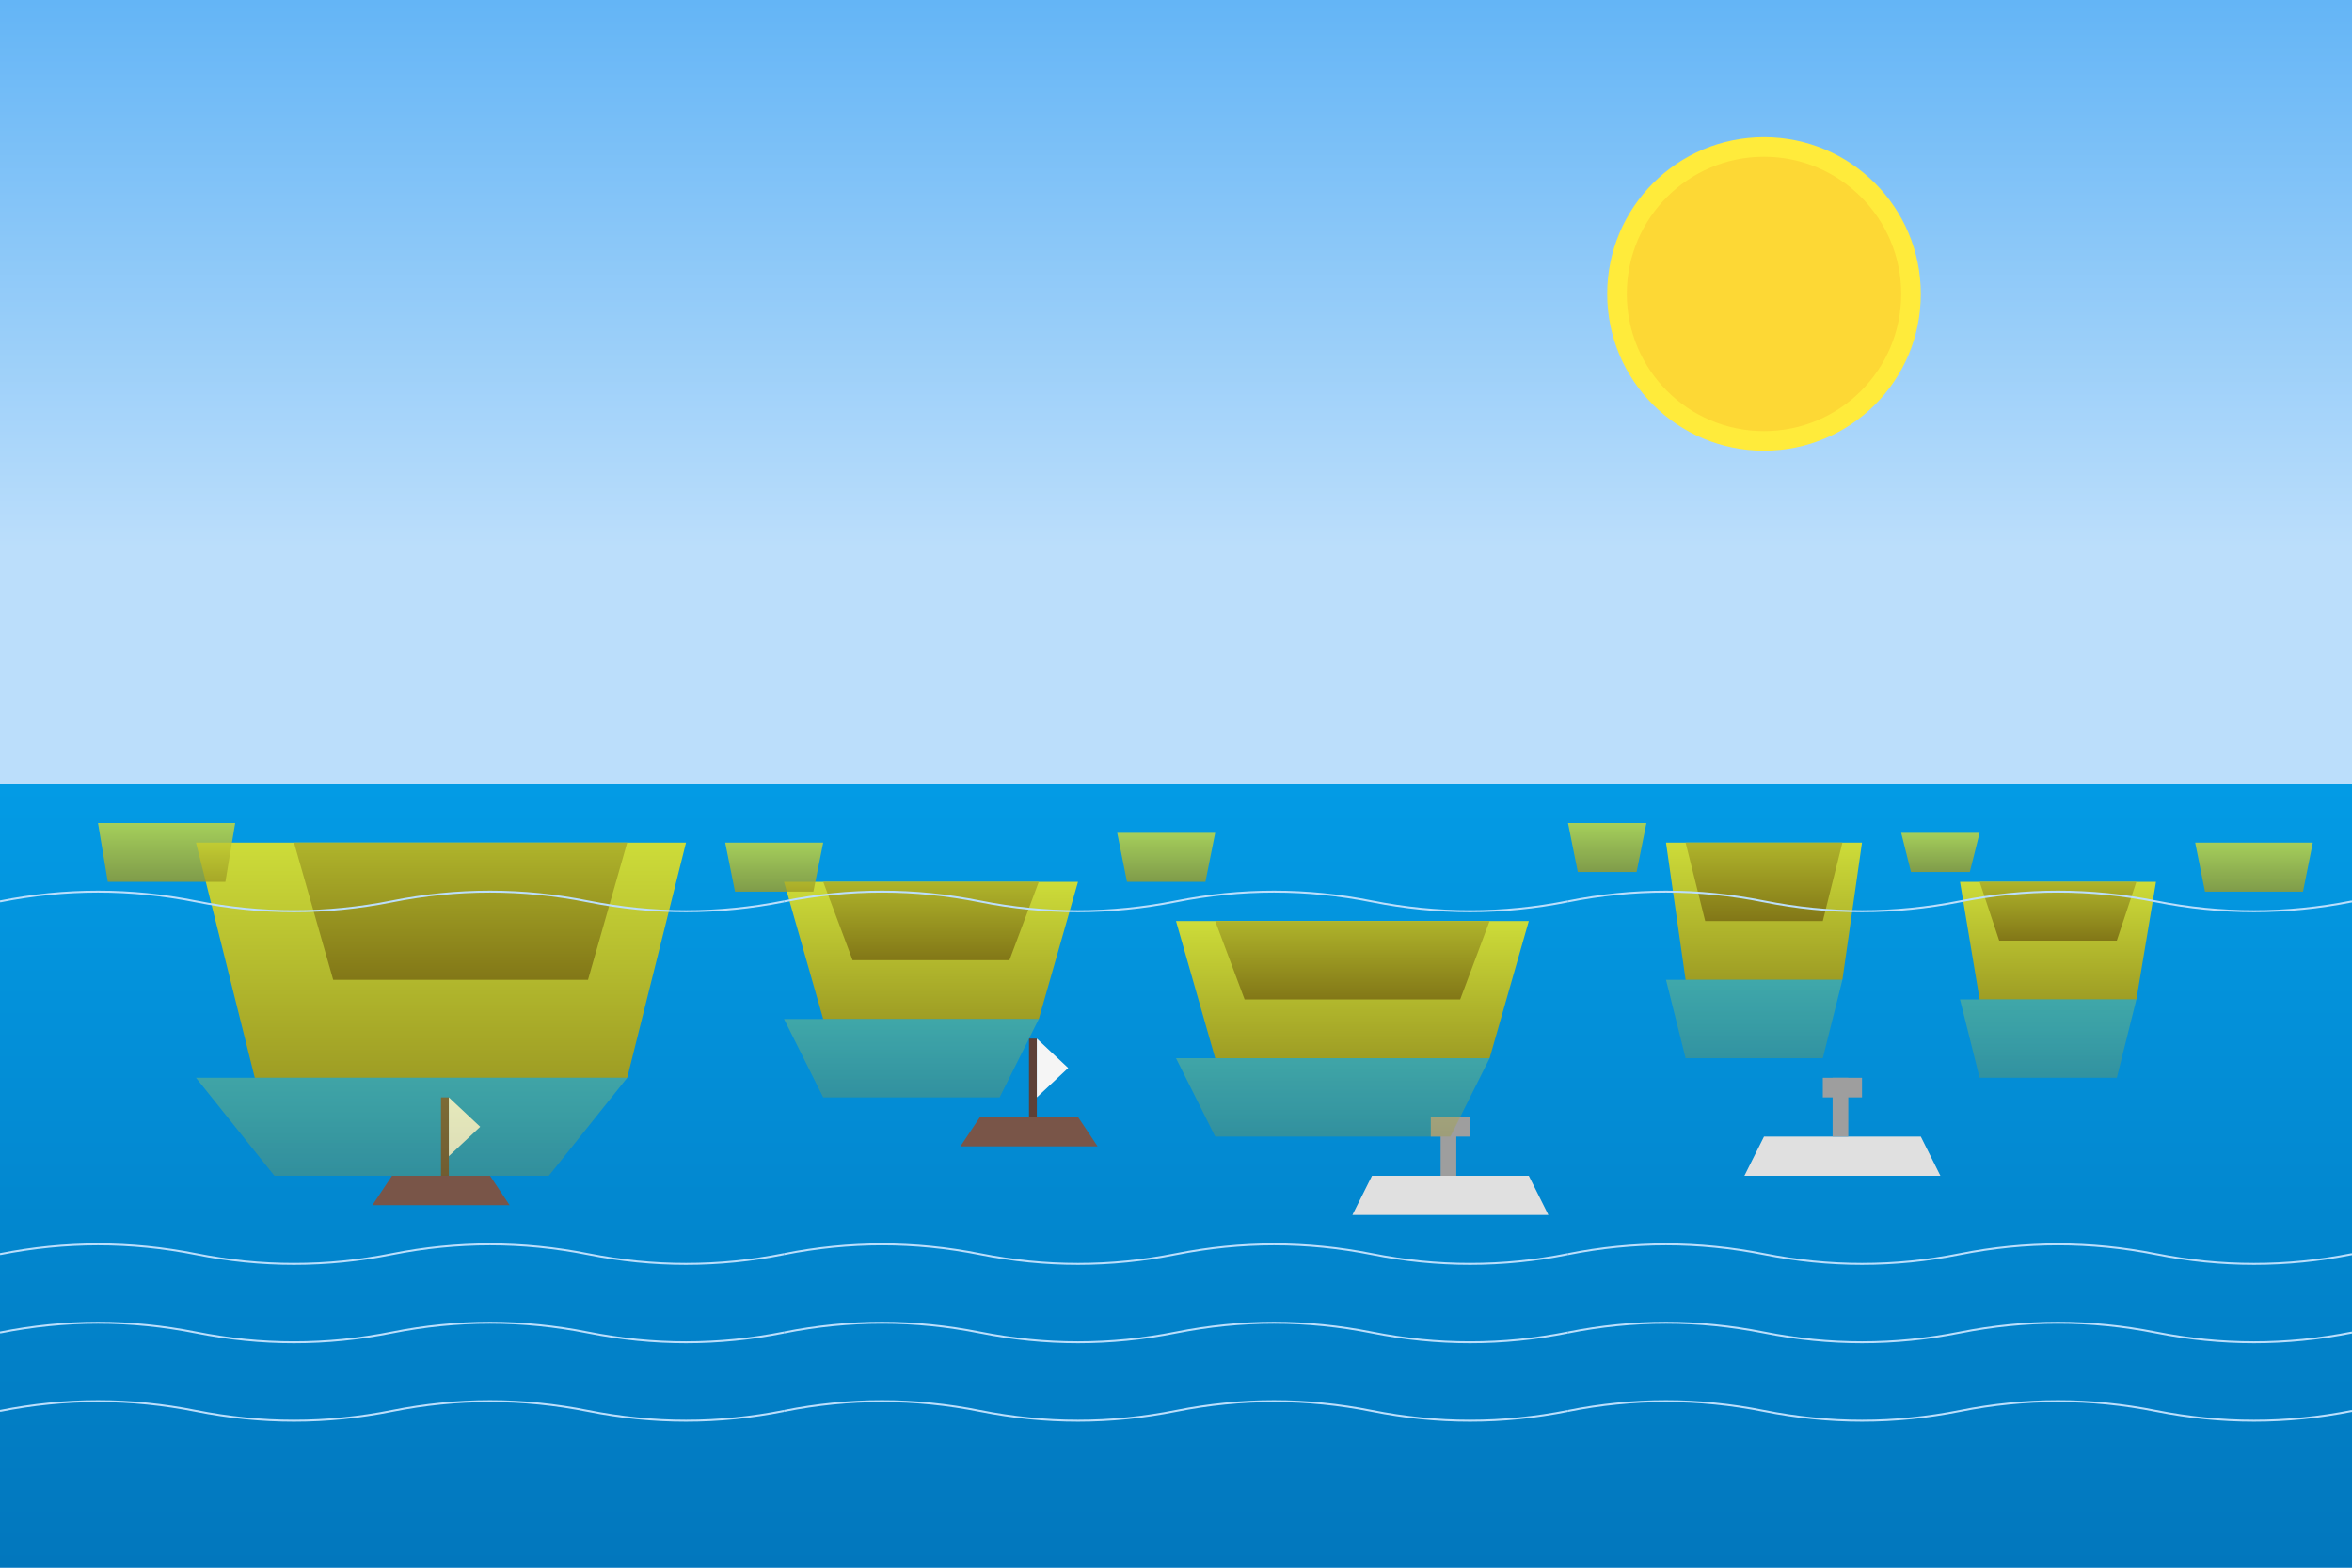 <svg xmlns="http://www.w3.org/2000/svg" viewBox="0 0 1200 800" width="1200" height="800">
  <!-- Фон: небо -->
  <rect width="1200" height="800" fill="#90caf9" />
  
  <!-- Градиенты -->
  <defs>
    <linearGradient id="skyGradient" x1="0%" y1="0%" x2="0%" y2="70%">
      <stop offset="0%" stop-color="#64b5f6" />
      <stop offset="100%" stop-color="#bbdefb" />
    </linearGradient>
    
    <linearGradient id="seaGradient" x1="0%" y1="0%" x2="0%" y2="100%">
      <stop offset="0%" stop-color="#039be5" />
      <stop offset="100%" stop-color="#0277bd" />
    </linearGradient>
    
    <linearGradient id="islandGradient1" x1="0%" y1="0%" x2="0%" y2="100%">
      <stop offset="0%" stop-color="#cddc39" />
      <stop offset="100%" stop-color="#9e9d24" />
    </linearGradient>
    
    <linearGradient id="islandGradient2" x1="0%" y1="0%" x2="0%" y2="100%">
      <stop offset="0%" stop-color="#afb42b" />
      <stop offset="100%" stop-color="#827717" />
    </linearGradient>
  </defs>
  
  <!-- Небо с градиентом -->
  <rect width="1200" height="400" fill="url(#skyGradient)" />
  
  <!-- Солнце -->
  <circle cx="900" cy="150" r="80" fill="#ffeb3b" />
  <circle cx="900" cy="150" r="70" fill="#fdd835" />
  
  <!-- Море с градиентом -->
  <rect y="400" width="1200" height="400" fill="url(#seaGradient)" />
  
  <!-- Острова Корнати (характерная форма вытянутых островов) -->
  <!-- Остров 1 (большой) -->
  <path d="M100,430 L350,430 L320,550 L130,550 Z" fill="url(#islandGradient1)" />
  <path d="M150,430 L320,430 L300,500 L170,500 Z" fill="url(#islandGradient2)" />
  
  <!-- Остров 2 -->
  <path d="M400,450 L550,450 L530,520 L420,520 Z" fill="url(#islandGradient1)" />
  <path d="M420,450 L530,450 L515,490 L435,490 Z" fill="url(#islandGradient2)" />
  
  <!-- Остров 3 -->
  <path d="M600,470 L780,470 L760,540 L620,540 Z" fill="url(#islandGradient1)" />
  <path d="M620,470 L760,470 L745,510 L635,510 Z" fill="url(#islandGradient2)" />
  
  <!-- Остров 4 -->
  <path d="M850,430 L950,430 L940,500 L860,500 Z" fill="url(#islandGradient1)" />
  <path d="M860,430 L940,430 L930,470 L870,470 Z" fill="url(#islandGradient2)" />
  
  <!-- Остров 5 -->
  <path d="M1000,450 L1100,450 L1090,510 L1010,510 Z" fill="url(#islandGradient1)" />
  <path d="M1010,450 L1090,450 L1080,480 L1020,480 Z" fill="url(#islandGradient2)" />
  
  <!-- Далекие острова на горизонте (более мелкие) -->
  <path d="M50,420 L120,420 L115,450 L55,450 Z" fill="url(#islandGradient1)" opacity="0.8" />
  <path d="M370,430 L420,430 L415,455 L375,455 Z" fill="url(#islandGradient1)" opacity="0.8" />
  <path d="M570,425 L620,425 L615,450 L575,450 Z" fill="url(#islandGradient1)" opacity="0.8" />
  <path d="M800,420 L840,420 L835,445 L805,445 Z" fill="url(#islandGradient1)" opacity="0.8" />
  <path d="M970,425 L1010,425 L1005,445 L975,445 Z" fill="url(#islandGradient1)" opacity="0.8" />
  <path d="M1120,430 L1180,430 L1175,455 L1125,455 Z" fill="url(#islandGradient1)" opacity="0.8" />
  
  <!-- Лодки между островами -->
  <!-- Лодка 1 (парусная) -->
  <path d="M200,600 L250,600 L260,615 L190,615 Z" fill="#795548" />
  <rect x="225" y="560" width="4" height="40" fill="#5d4037" />
  <path d="M229,560 L229,590 L245,575 Z" fill="#f5f5f5" />
  
  <!-- Лодка 2 (парусная) -->
  <path d="M500,570 L550,570 L560,585 L490,585 Z" fill="#795548" />
  <rect x="525" y="530" width="4" height="40" fill="#5d4037" />
  <path d="M529,530 L529,560 L545,545 Z" fill="#f5f5f5" />
  
  <!-- Лодка 3 (яхта) -->
  <path d="M700,600 L780,600 L790,620 L690,620 Z" fill="#e0e0e0" />
  <rect x="735" y="570" width="8" height="30" fill="#9e9e9e" />
  <rect x="730" y="570" width="20" height="10" fill="#9e9e9e" />
  
  <!-- Лодка 4 (яхта) -->
  <path d="M900,580 L980,580 L990,600 L890,600 Z" fill="#e0e0e0" />
  <rect x="935" y="550" width="8" height="30" fill="#9e9e9e" />
  <rect x="930" y="550" width="20" height="10" fill="#9e9e9e" />
  
  <!-- Отражения островов в воде -->
  <path d="M100,550 L320,550 L280,600 L140,600 Z" fill="url(#islandGradient1)" opacity="0.3" />
  <path d="M400,520 L530,520 L510,560 L420,560 Z" fill="url(#islandGradient1)" opacity="0.3" />
  <path d="M600,540 L760,540 L740,580 L620,580 Z" fill="url(#islandGradient1)" opacity="0.3" />
  <path d="M850,500 L940,500 L930,540 L860,540 Z" fill="url(#islandGradient1)" opacity="0.3" />
  <path d="M1000,510 L1090,510 L1080,550 L1010,550 Z" fill="url(#islandGradient1)" opacity="0.3" />
  
  <!-- Волны -->
  <path d="M0,460 Q50,450 100,460 Q150,470 200,460 Q250,450 300,460 Q350,470 400,460" fill="none" stroke="#bbdefb" stroke-width="1" />
  <path d="M400,460 Q450,450 500,460 Q550,470 600,460 Q650,450 700,460 Q750,470 800,460" fill="none" stroke="#bbdefb" stroke-width="1" />
  <path d="M800,460 Q850,450 900,460 Q950,470 1000,460 Q1050,450 1100,460 Q1150,470 1200,460" fill="none" stroke="#bbdefb" stroke-width="1" />
  
  <path d="M0,640 Q50,630 100,640 Q150,650 200,640 Q250,630 300,640 Q350,650 400,640" fill="none" stroke="#bbdefb" stroke-width="1" />
  <path d="M400,640 Q450,630 500,640 Q550,650 600,640 Q650,630 700,640 Q750,650 800,640" fill="none" stroke="#bbdefb" stroke-width="1" />
  <path d="M800,640 Q850,630 900,640 Q950,650 1000,640 Q1050,630 1100,640 Q1150,650 1200,640" fill="none" stroke="#bbdefb" stroke-width="1" />
  
  <path d="M0,680 Q50,670 100,680 Q150,690 200,680 Q250,670 300,680 Q350,690 400,680" fill="none" stroke="#bbdefb" stroke-width="1" />
  <path d="M400,680 Q450,670 500,680 Q550,690 600,680 Q650,670 700,680 Q750,690 800,680" fill="none" stroke="#bbdefb" stroke-width="1" />
  <path d="M800,680 Q850,670 900,680 Q950,690 1000,680 Q1050,670 1100,680 Q1150,690 1200,680" fill="none" stroke="#bbdefb" stroke-width="1" />
  
  <path d="M0,720 Q50,710 100,720 Q150,730 200,720 Q250,710 300,720 Q350,730 400,720" fill="none" stroke="#bbdefb" stroke-width="1" />
  <path d="M400,720 Q450,710 500,720 Q550,730 600,720 Q650,710 700,720 Q750,730 800,720" fill="none" stroke="#bbdefb" stroke-width="1" />
  <path d="M800,720 Q850,710 900,720 Q950,730 1000,720 Q1050,710 1100,720 Q1150,730 1200,720" fill="none" stroke="#bbdefb" stroke-width="1" />
</svg>